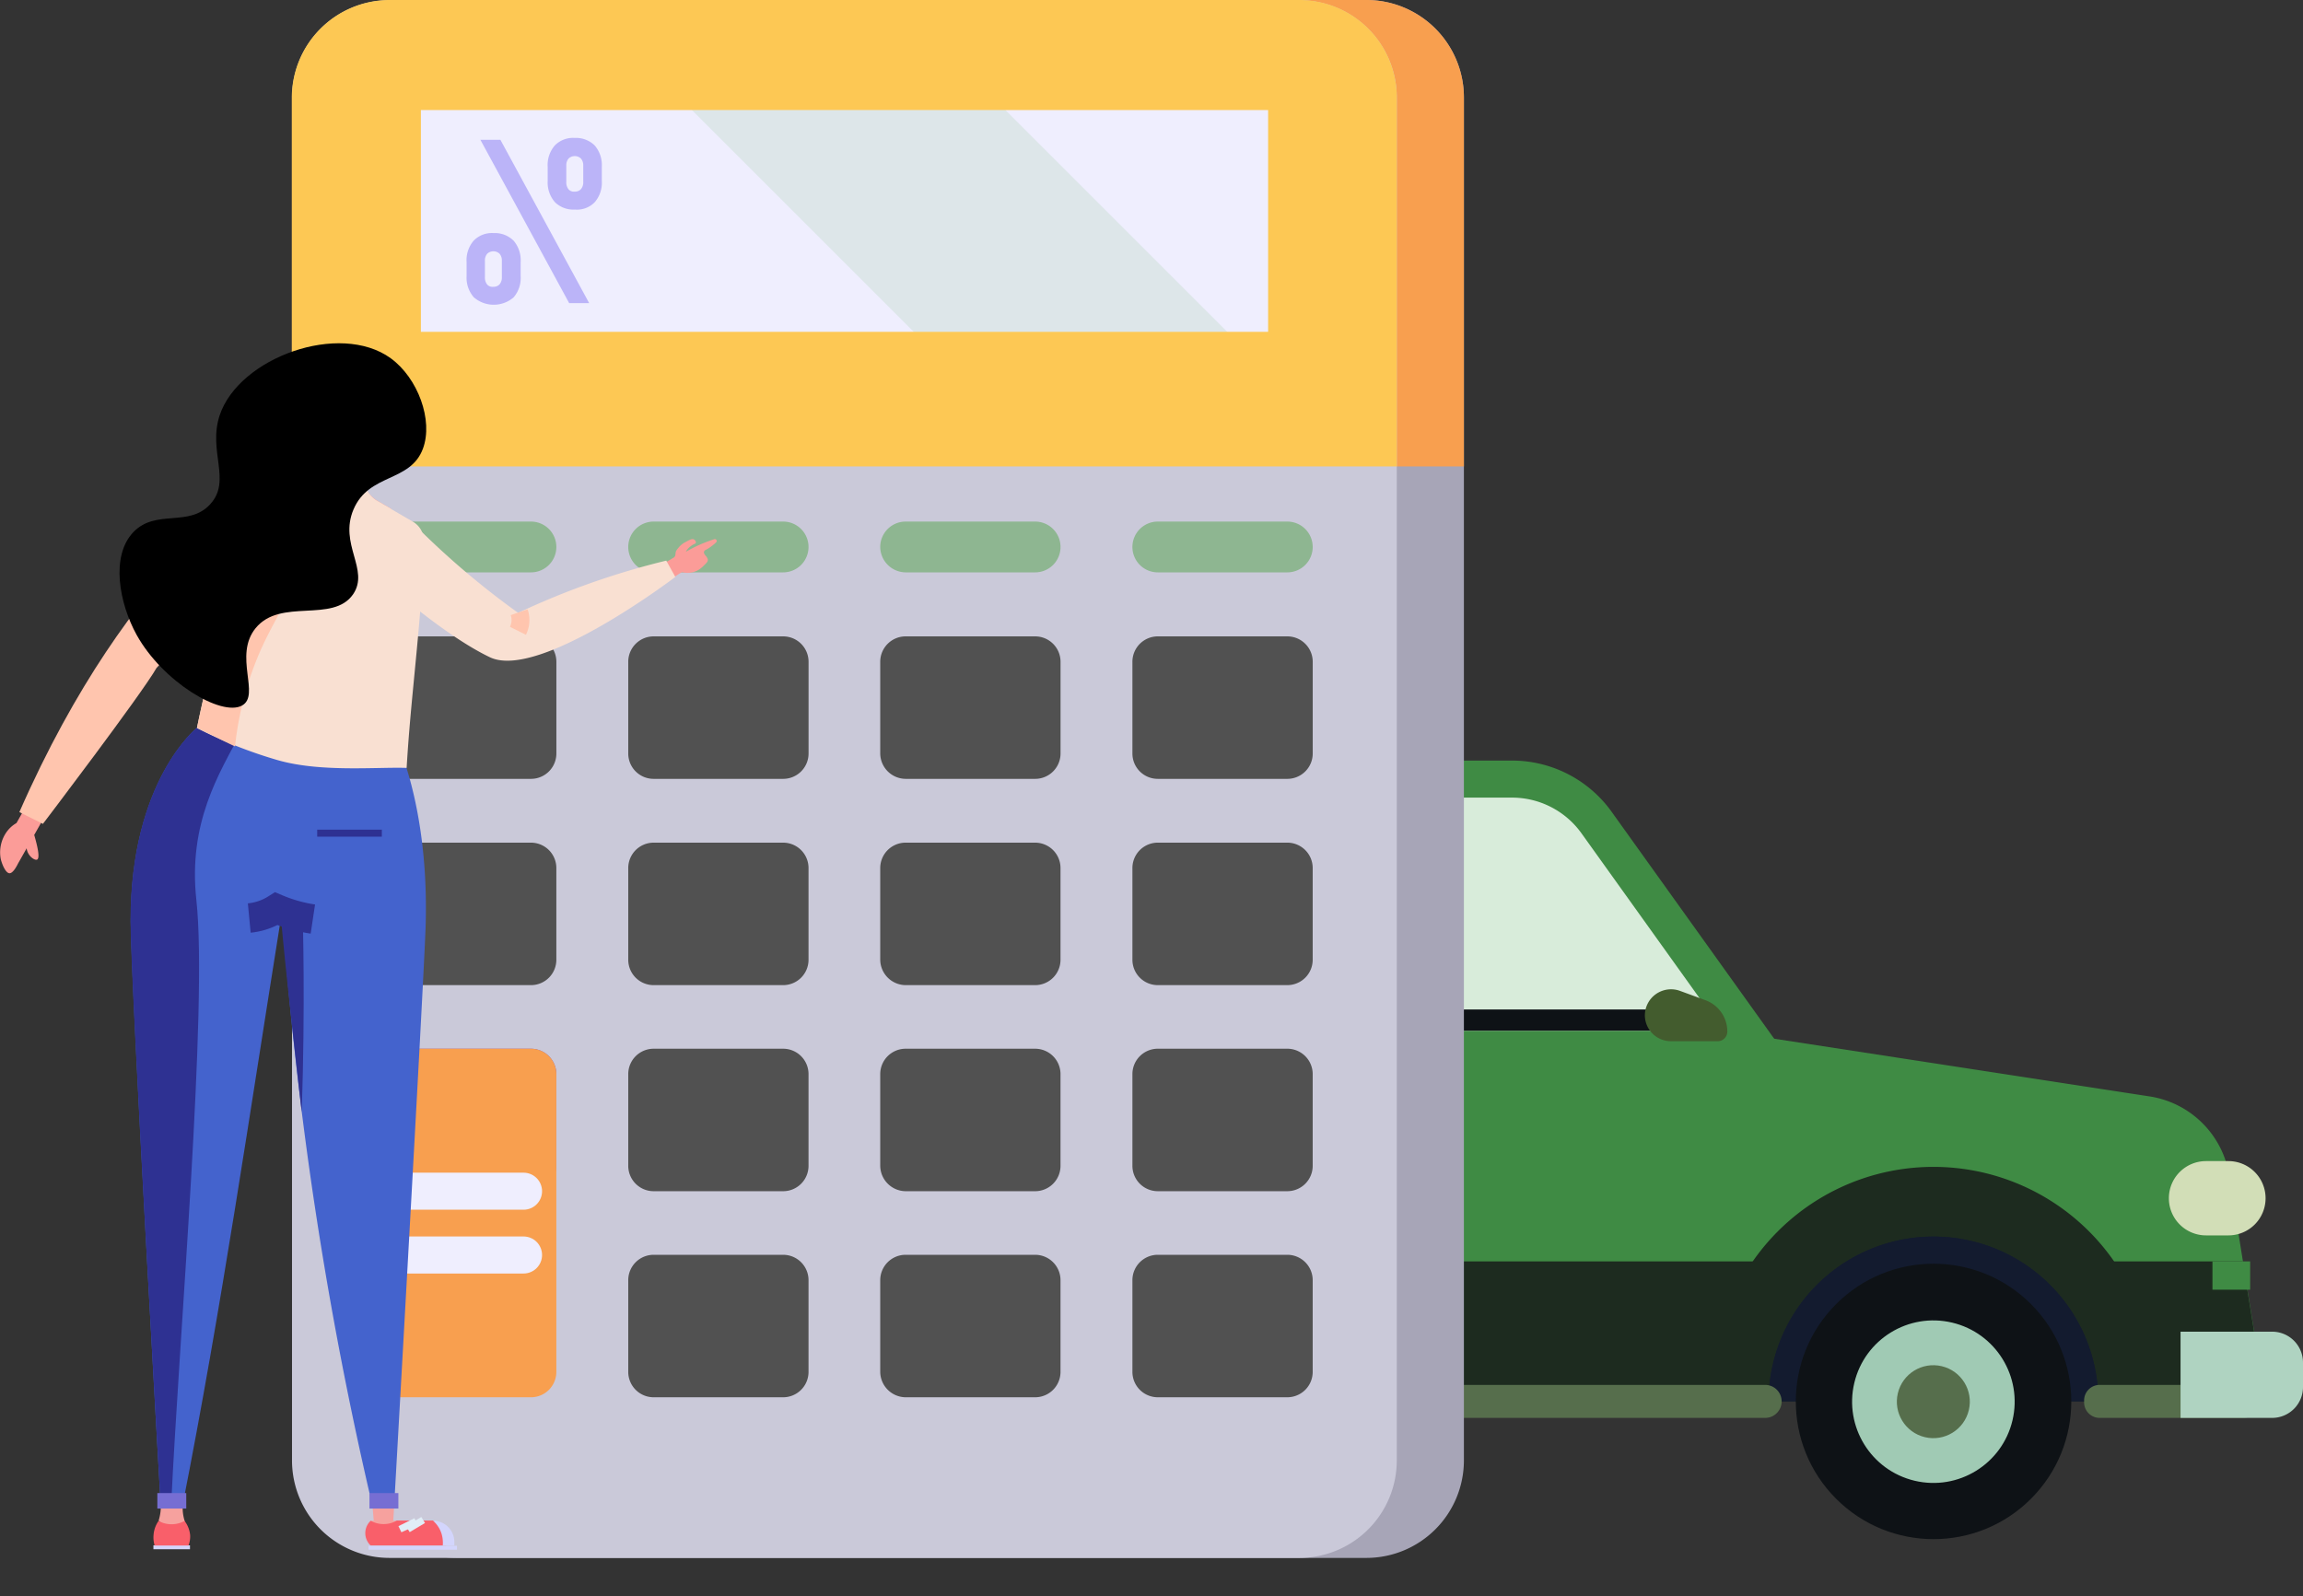 <svg data-name="carloan calculator" xmlns="http://www.w3.org/2000/svg" width="310.781" height="215.457"><rect width="100%" height="100%" fill="#333333" stroke="none"/><g data-name="Group 406"><g data-name="Group 394" transform="translate(57.998 105.146)"><path data-name="Path 995" d="M179.463 36.236l-20.851-29.43-8.8-6.806-63.621.4-18.625 4.163-10.244 21-2.86 10.679z" fill="#d8ecda"/><path data-name="Path 996" d="M8.108 60.671a3.484 3.484 0 003.493-3.493v-6.353a3.484 3.484 0 00-3.493-3.493 3.484 3.484 0 00-3.493 3.493v6.353a3.5 3.5 0 003.493 3.493z" fill="#3f8b44"/><path data-name="Path 997" d="M4.054 84.019l4.579-37.032a10.725 10.725 0 019.647-9.357l36.978-3.421 2.425-.217h116.781l57.684 8.869a12.872 12.872 0 0110.679 10.661l4.869 30.517H4.054z" fill="#3f8b44"/><path data-name="Path 998" d="M6.389 65.123h238.265l3.041 18.9H4.054z" fill="#1d2b1f"/><path data-name="Path 999" d="M202.918 52.363a29.67 29.67 0 0129.666 29.666h-59.35a29.674 29.674 0 0129.684-29.666z" fill="#1d2b1f"/><path data-name="Path 1000" d="M49.738 52.363a29.67 29.67 0 0129.666 29.666h-59.35a29.7 29.7 0 0129.684-29.666z" fill="#1d2b1f"/><path data-name="Path 1001" d="M180.673 84.019a22.245 22.245 0 0144.49 0z" fill="#131b2f"/><path data-name="Path 1002" d="M180.673 84.019a22.245 22.245 0 0144.49 0z" fill="#131b2f"/><circle data-name="Ellipse 82" cx="18.588" cy="18.588" r="18.588" transform="rotate(-135 124.31 13.128)" fill="#0e1216"/><circle data-name="Ellipse 83" cx="10.968" cy="10.968" transform="rotate(-166.66 111.21 36.29)" fill="#a0cab4" r="10.968"/><circle data-name="Ellipse 84" cx="4.923" cy="4.923" transform="rotate(-166.66 108.538 32.915)" fill="#566e4c" r="4.923"/><path data-name="Path 1003" d="M27.494 84.019a22.245 22.245 0 0144.49 0z" fill="#131b2f"/><circle data-name="Ellipse 85" cx="18.588" cy="18.588" r="18.588" transform="rotate(-135 47.72 44.852)" fill="#0e1216"/><circle data-name="Ellipse 86" cx="10.968" cy="10.968" r="10.968" transform="rotate(-135 45.489 39.464)" fill="#a0cab4"/><circle data-name="Ellipse 87" cx="4.923" cy="4.923" transform="rotate(-170.75 30.51 42.67)" fill="#566e4c" r="4.923"/><path data-name="Path 1004" d="M72.309 81.793h107.894a2.225 2.225 0 012.226 2.226 2.224 2.224 0 01-2.226 2.226H72.309a2.225 2.225 0 01-2.226-2.226 2.225 2.225 0 012.226-2.226z" fill="#566e4c"/><path data-name="Path 1005" d="M225.344 81.793h19.4a2.1 2.1 0 012.1 2.1v.254a2.1 2.1 0 01-2.1 2.1h-19.4a2.1 2.1 0 01-2.1-2.1v-.254a2.1 2.1 0 012.1-2.1z" fill="#566e4c"/><path data-name="Path 1006" d="M27.493 81.793h-23.4a2.225 2.225 0 00-2.227 2.226 2.225 2.225 0 002.227 2.226h23.4a2.225 2.225 0 002.226-2.226 2.225 2.225 0 00-2.226-2.226z" fill="#566e4c"/><path data-name="Path 1007" d="M132.998 48.598h-6.986a1.757 1.757 0 01-1.756-1.756h10.48a1.742 1.742 0 01-1.738 1.756z" fill="#435c2e"/><path data-name="Path 1008" d="M89.305 48.598h-6.987a1.757 1.757 0 01-1.756-1.756h10.48a1.753 1.753 0 01-1.737 1.756z" fill="#435c2e"/><path data-name="Path 1009" d="M239.697 61.611h3.023a5.013 5.013 0 005.014-5.014 5.013 5.013 0 00-5.014-5.014h-3.023a5.013 5.013 0 00-5.014 5.014 5.013 5.013 0 005.014 5.014z" fill="#d2deb7"/><path data-name="Rectangle 194" fill="#3f8b44" d="M240.565 65.123h5.086v3.819h-5.086z"/><path data-name="Rectangle 195" fill="#3f8b44" d="M4.615 65.123h5.086v3.819H4.615z"/><path data-name="Path 1010" d="M170.302 33.973H59.748l1.285-2.86h107.1z" fill="#0e1216"/><path data-name="Rectangle 196" fill="#3f8b44" d="M106.463 1.882h3.023V34.77h-3.023z"/><path data-name="Path 1011" d="M236.258 86.246h12.362a4.163 4.163 0 004.163-4.163v-3.312a4.163 4.163 0 00-4.163-4.163h-12.362z" fill="#afd3c1"/><path data-name="Path 1012" d="M14.317 86.245H3.873A3.878 3.878 0 010 82.371V78.48a3.878 3.878 0 013.873-3.874h10.444z" fill="#afd3c1"/><path data-name="Line 56" fill="none" stroke="#435c2e" stroke-miterlimit="10" stroke-width="6.218" d="M107.966 33.81v26.064"/><path data-name="Path 1013" d="M122.786 33.81l-4.434-10.77h-8.866v10.77z" fill="#0e1216"/><path data-name="Path 1014" d="M71.603 34.607l-4.417-10.751h-8.887l-1.067 10.751z" fill="#0e1216"/><path data-name="Path 1015" d="M179.678 36.924L157.451 5.883A14.034 14.034 0 00146.03.019H80.925a19.856 19.856 0 00-18.86 13.593l-7.8 23.331h125.414z" fill="none" stroke="#3f8b44" stroke-linecap="round" stroke-linejoin="round" stroke-miterlimit="10" stroke-width="5"/><path data-name="Path 1016" d="M168.691 28.598l3.457 1.267a4.5 4.5 0 012.95 4.235 1.3 1.3 0 01-1.3 1.3h-6.317a3.515 3.515 0 01-3.511-3.511 3.531 3.531 0 014.721-3.291z" fill="#435c2e"/></g><path data-name="Rectangle 198" fill="#f8dfd2" d="M153.067 202.674h-8.724v-.398h8.724z"/><path data-name="Path 1036" d="M184.343 108.523c.181.217-.163 1.1-.941 1.357-.543.161.816-1.52.941-1.357z" fill="#f69b99"/><g data-name="lease calculator illustration"><g data-name="Group 1366"><path data-name="Path 4645" d="M61.618 210.292h122.775a13.162 13.162 0 0013.155-13.155V13.183A13.168 13.168 0 00184.393 0H61.618a13.186 13.186 0 00-13.183 13.155v183.954a13.192 13.192 0 0013.183 13.183z" fill="#a7a5b7"/><path data-name="Path 4646" d="M61.618 0h122.775a13.162 13.162 0 0113.155 13.155v49.807H48.435V13.155A13.186 13.186 0 0161.618 0z" fill="#f89f4f"/><path data-name="Path 4647" d="M52.56 210.292h122.775a13.162 13.162 0 0013.155-13.155V13.183A13.162 13.162 0 00175.335.028H52.56a13.162 13.162 0 00-13.155 13.155v183.954a13.162 13.162 0 0013.155 13.155z" fill="#cac9d9"/><path data-name="Path 4648" d="M52.56 0h122.775a13.162 13.162 0 0113.155 13.155v49.807H39.377V13.155A13.2 13.2 0 0152.56 0z" fill="#fdc854"/><path data-name="Rectangle 510" fill="#efeefe" d="M56.797 14.856h114.33V44.79H56.797z"/><path data-name="Path 4649" d="M165.608 44.79h-42.309L93.365 14.856h42.309z" fill="#50a346" opacity=".11"/><g data-name="Group 1363"><path data-name="Path 4650" d="M156.243 105.132h17.472a3.426 3.426 0 003.432-3.431V89.329a3.426 3.426 0 00-3.432-3.428h-17.472a3.426 3.426 0 00-3.428 3.428v12.4a3.42 3.42 0 003.428 3.403z" fill="#515151"/><path data-name="Path 4651" d="M156.243 77.26h17.472a3.426 3.426 0 003.428-3.428 3.426 3.426 0 00-3.428-3.428h-17.472a3.426 3.426 0 00-3.428 3.428 3.426 3.426 0 003.428 3.428z" fill="rgba(80,163,70,0.49)"/><path data-name="Path 4652" d="M122.212 77.26h17.472a3.426 3.426 0 003.428-3.428 3.426 3.426 0 00-3.428-3.428h-17.472a3.426 3.426 0 00-3.428 3.428 3.462 3.462 0 003.428 3.428z" fill="rgba(80,163,70,0.49)"/><path data-name="Path 4653" d="M88.208 77.26h17.472a3.426 3.426 0 003.428-3.428 3.426 3.426 0 00-3.428-3.428H88.208a3.426 3.426 0 00-3.428 3.428 3.426 3.426 0 003.428 3.428z" fill="rgba(80,163,70,0.49)"/><path data-name="Path 4654" d="M54.177 77.26h17.472a3.426 3.426 0 003.428-3.428 3.426 3.426 0 00-3.428-3.428H54.177a3.426 3.426 0 00-3.428 3.428 3.426 3.426 0 003.428 3.428z" fill="rgba(80,163,70,0.49)"/><path data-name="Path 4655" d="M156.243 132.976h17.472a3.426 3.426 0 003.428-3.428v-12.376a3.426 3.426 0 00-3.428-3.428h-17.472a3.426 3.426 0 00-3.428 3.428v12.372a3.426 3.426 0 003.428 3.432z" fill="#515151"/><path data-name="Path 4656" d="M156.243 160.791h17.472a3.426 3.426 0 003.428-3.428v-12.375a3.426 3.426 0 00-3.428-3.428h-17.472a3.426 3.426 0 00-3.428 3.428v12.372a3.426 3.426 0 003.428 3.431z" fill="#515151"/><path data-name="Path 4657" d="M156.243 188.607h17.472a3.426 3.426 0 003.428-3.428v-12.375a3.426 3.426 0 00-3.428-3.428h-17.472a3.426 3.426 0 00-3.428 3.428v12.372a3.426 3.426 0 003.428 3.431z" fill="#515151"/><g data-name="Group 1357" fill="#515151"><path data-name="Path 4658" d="M122.212 105.132h17.472a3.426 3.426 0 003.432-3.431V89.329a3.426 3.426 0 00-3.432-3.428h-17.472a3.426 3.426 0 00-3.428 3.428v12.4a3.456 3.456 0 003.428 3.403z"/><path data-name="Path 4659" d="M122.212 132.977h17.472a3.426 3.426 0 003.428-3.428v-12.376a3.426 3.426 0 00-3.428-3.428h-17.472a3.426 3.426 0 00-3.428 3.428v12.372a3.462 3.462 0 003.428 3.432z"/><path data-name="Path 4660" d="M122.212 160.792h17.472a3.426 3.426 0 003.428-3.428v-12.375a3.426 3.426 0 00-3.428-3.428h-17.472a3.426 3.426 0 00-3.428 3.428v12.372a3.462 3.462 0 003.428 3.431z"/><path data-name="Path 4661" d="M122.212 188.608h17.472a3.426 3.426 0 003.428-3.428v-12.375a3.426 3.426 0 00-3.428-3.428h-17.472a3.426 3.426 0 00-3.428 3.428v12.372a3.462 3.462 0 003.428 3.431z"/></g><g data-name="Group 1358" fill="#515151"><path data-name="Path 4662" d="M88.208 105.132h17.472a3.426 3.426 0 003.432-3.431V89.329a3.426 3.426 0 00-3.432-3.428H88.208a3.426 3.426 0 00-3.428 3.428v12.4a3.42 3.42 0 003.428 3.403z"/><path data-name="Path 4663" d="M88.208 132.977h17.472a3.426 3.426 0 003.428-3.428v-12.376a3.426 3.426 0 00-3.428-3.428H88.208a3.426 3.426 0 00-3.428 3.428v12.372a3.426 3.426 0 003.428 3.432z"/><path data-name="Path 4664" d="M88.208 160.792h17.472a3.426 3.426 0 003.428-3.428v-12.375a3.426 3.426 0 00-3.428-3.428H88.208a3.426 3.426 0 00-3.428 3.428v12.372a3.426 3.426 0 003.428 3.431z"/><path data-name="Path 4665" d="M88.208 188.608h17.472a3.426 3.426 0 003.428-3.428v-12.375a3.426 3.426 0 00-3.428-3.428H88.208a3.426 3.426 0 00-3.428 3.428v12.372a3.426 3.426 0 003.428 3.431z"/></g><g data-name="Group 1362"><g data-name="Group 1361"><g data-name="Group 1359"><path data-name="Path 4666" d="M54.177 105.132h17.472a3.426 3.426 0 003.432-3.431V89.329a3.426 3.426 0 00-3.432-3.428H54.177a3.426 3.426 0 00-3.428 3.428v12.4a3.42 3.42 0 003.428 3.403z" fill="#515151"/></g><g data-name="Group 1360"><path data-name="Path 4667" d="M54.177 132.977h17.472a3.426 3.426 0 003.428-3.428v-12.376a3.426 3.426 0 00-3.428-3.428H54.177a3.426 3.426 0 00-3.428 3.428v12.372a3.426 3.426 0 003.428 3.432z" fill="#515151"/></g><path data-name="Path 4668" d="M54.177 160.792h17.472a3.426 3.426 0 003.428-3.428v-12.375a3.426 3.426 0 00-3.428-3.428H54.177a3.426 3.426 0 00-3.428 3.428v12.372a3.426 3.426 0 003.428 3.431z" fill="#8754af"/><path data-name="Path 4669" d="M54.177 188.608h17.472a3.426 3.426 0 003.428-3.428v-40.191a3.426 3.426 0 00-3.428-3.428H54.177a3.426 3.426 0 00-3.428 3.428v40.191a3.426 3.426 0 003.428 3.428z" fill="#f89f4f"/></g></g></g><path data-name="Line 110" fill="none" stroke="#efeefe" stroke-linecap="round" stroke-miterlimit="10" stroke-width="5" d="M70.649 160.792H55.152"/><path data-name="Line 111" fill="none" stroke="#efeefe" stroke-linecap="round" stroke-miterlimit="10" stroke-width="5" d="M70.649 169.404H55.152"/><g data-name="Group 1365"><g data-name="Group 1364"><path data-name="Path 4670" d="M80.264 27.286a4.012 4.012 0 00.948-2.871v-1.897a4.057 4.057 0 00-.948-2.871 3.569 3.569 0 00-2.708-1.029 3.429 3.429 0 00-2.7 1.031 4.039 4.039 0 00-.948 2.9v1.869a4.022 4.022 0 00.976 2.871 3.554 3.554 0 002.7 1 3.336 3.336 0 002.68-1.003zm-12.737-8.417h-2.7l11.981 22.049h2.7zm9.2 6.689a1.459 1.459 0 01-.307-.976v-2.23a1.381 1.381 0 01.307-.948 1.213 1.213 0 011.672 0 1.381 1.381 0 01.307.948v2.2a1.409 1.409 0 01-.307.976 1.052 1.052 0 01-.836.334.954.954 0 01-.838-.304zm-7.414 14.577a4.011 4.011 0 00.948-2.871v-1.9a4.057 4.057 0 00-.948-2.871 3.569 3.569 0 00-2.7-1.031 3.429 3.429 0 00-2.7 1.031 4.039 4.039 0 00-.948 2.9v1.867a4.021 4.021 0 00.976 2.871 4.106 4.106 0 005.379 0zm-3.568-1.728a1.459 1.459 0 01-.307-.976v-2.23a1.381 1.381 0 01.307-.948 1.213 1.213 0 011.672 0 1.381 1.381 0 01.307.948v2.2a1.409 1.409 0 01-.307.976 1.052 1.052 0 01-.836.334.954.954 0 01-.838-.304z" fill="#bbb4f8"/></g></g></g><g data-name="Group 1368"><g data-name="Group 1367"><path data-name="Path 4671" d="M24.661 203.212a5.665 5.665 0 00.251 2.063c.307.864-2.258 1-2.286.976s-1.226-.976-1.226-.976a6.761 6.761 0 00.307-2.23" fill="#f6a19e"/><path data-name="Rectangle 511" fill="#f6a19e" d="M50.024 205.275h3.93v.948h-3.93z"/><path data-name="Path 4672" d="M26.612 98.22s-9.031 7.107-8.975 26.172c.028 8.557 4.041 78.654 4.041 78.654l2.954.167c5.268-26.7 9.058-52.928 13.406-80.075.613-.084 3.818-.334 4.348-.976 1.2-1.421.028-3.9.056-4.989.112-4.376.139-14.354-.139-18.033-3.484.28-12.402-.586-15.691-.92z" fill="#4463cd"/><path data-name="Path 4673" d="M53.257 99.475s4.682 9.03 4.181 25.53c-.223 7.163-4.264 78.487-4.264 78.487-.5.084-1.031.2-1.533.279-.446-.112-1.226.139-1.338-.334a511.564 511.564 0 01-12.236-80.326c.474-5.825 1.951-18.117 2.4-23.942z" fill="#4463cd"/><path data-name="Path 4674" d="M26.5 121.493c1.561 14.326-2.341 58.893-3.4 81.636l-1.421-.084s-4.041-70.125-4.069-78.654c-.056-19.064 8.975-26.172 8.975-26.172 1.31.139 3.568.334 5.992.53-3.011 5.658-7.219 12.292-6.077 22.744z" fill="#2e3192"/><path data-name="Path 4675" d="M50.024 205.275a2.284 2.284 0 000 3.345h10.173a2.971 2.971 0 00-.334-2.174 3.161 3.161 0 00-1.421-1.2h-4.878a3.589 3.589 0 01-3.54.029z" fill="#f95f6a"/><path data-name="Rectangle 512" fill="#d3d5fc" d="M49.736 208.652h11.929v.53H49.736z"/><path data-name="Path 4676" d="M58.441 205.275a2.867 2.867 0 012.871 2.871v.474h-1.561a4.407 4.407 0 00-.139-1.505 3.911 3.911 0 00-1.171-1.84z" fill="#d3d5fc"/><path data-name="Path 4677" d="M53.175 203.491l-.112 1.951-2.62-.056-.168-2.006z" fill="#f6a19e"/><path data-name="Rectangle 513" fill="#d3d5fc" d="M20.703 208.592h4.933v.53h-4.933z"/><path data-name="Path 4678" d="M20.726 207.142a3.782 3.782 0 01.669-1.839 3.679 3.679 0 003.512 0 3.735 3.735 0 01.753 1.923 3.429 3.429 0 01-.223 1.394h-4.571a3.845 3.845 0 01-.14-1.478z" fill="#f95f6a"/><path data-name="Path 4679" d="M55.821 205.387c.167.279.334.53.5.808" fill="none" stroke="#e1eef7" stroke-miterlimit="10" stroke-width="2.41"/><path data-name="Path 4680" d="M54.846 205.47c.139.279.279.557.418.864" fill="none" stroke="#e1eef7" stroke-miterlimit="10" stroke-width="2.41"/><path data-name="Rectangle 514" fill="#766ed3" d="M49.857 201.54h3.902v2.09h-3.902z"/><path data-name="Rectangle 515" fill="#766ed3" d="M21.233 201.54h3.902v2.09h-3.902z"/><path data-name="Rectangle 516" fill="#2e3192" d="M42.805 111.989h8.724v.948h-8.724z"/><path data-name="Path 4681" d="M42.22 124.057a20.33 20.33 0 01-4.933-1.394 8.275 8.275 0 01-3.651 1.254" fill="none" stroke="#2e3192" stroke-miterlimit="10" stroke-width="3.975"/><path data-name="Path 4682" d="M40.854 123.862s.362 11.79-.139 26.255c0 0-2.425-20.987-2.927-27.76z" fill="#2e3192"/></g><path data-name="Path 4683" d="M44.143 63.603l1.031-5.156 5.156.836-1.143 5.742c-.112 1.059.975 2.146 1.923 2.676l1.672.976c-.53 1.561-2.9 4.822-4.515 4.738-3.038-.167-5.63-5.909-6.968-7.776a3.322 3.322 0 002.844-2.036z" fill="#f6a19e"/><path data-name="Path 4684" d="M51.083 67.701l1.672.976-.084.251-10.7-2.258c-.251-.418-.474-.78-.669-1.059a3.636 3.636 0 002.453-1.254l5.491 1.143a3.689 3.689 0 001.837 2.201z" fill="#f9e0d2"/><path data-name="Path 4685" d="M44.421 64.969l4.655.976a.257.257 0 00.307-.2l.056-.251a.257.257 0 00-.2-.307l-4.655-.976a.257.257 0 00-.307.2l-.056.251a.257.257 0 00.2.307z" fill="#ff9549"/><path data-name="Path 4686" d="M90.968 77.902l.5-.334a3.992 3.992 0 01.585-.334 2.914 2.914 0 002.341-.39 5.414 5.414 0 00.725-.641 3.342 3.342 0 00.307-.334.574.574 0 00.084-.418 1.97 1.97 0 00-.334-.5c-.139-.167-.251-.39-.139-.557a.629.629 0 01.307-.223 6.552 6.552 0 001.31-.976.254.254 0 00-.251-.418 19.526 19.526 0 00-3.846 1.7 1.878 1.878 0 01.335-.474 3.271 3.271 0 01.474-.39c.334-.223.474-.2.53-.334s-.056-.334-.223-.446c-.251-.167-.613.028-1.115.307a2.867 2.867 0 00-.92.7c-.251.307-.446.5-.474.808a1.386 1.386 0 01-.084.446.682.682 0 01-.307.251c-.307.2-.613.362-.92.557.334.634.724 1.331 1.115 2z" fill="#fb9c98"/><path data-name="Path 4687" d="M3.2 109.369l-.976 1.728a4.2 4.2 0 00-1.477 1.421 4.769 4.769 0 00-.641 3.456c.2.808.7 1.923 1.2 1.9.557-.028 1.143-1.366 1.143-1.338l3.122-5.519z" fill="#fb9c98"/><path data-name="Path 4688" d="M4.621 112.713c.725 2.508.641 3.177.39 3.317-.334.167-1.338-.53-1.421-1.589a1.771 1.771 0 011.031-1.728z" fill="#fb9c98"/><path data-name="Path 4689" d="M36.255 64.997S17.804 75.003 2.614 109.62l3.177 1.589S19.086 93.733 21.12 90.166l19.371-20.792z" fill="#ffc5ae"/><path data-name="Path 4690" d="M54.874 103.655c.446-7.525 1.2-13.267 1.923-22.242.251-2.927.362-5.742.39-8.445a2.937 2.937 0 00-1.449-2.536c-.892-.53-1.784-1.031-2.676-1.561a23.473 23.473 0 00-13.323-3.122 4.251 4.251 0 00-3.6 2.508 140.035 140.035 0 00-5.3 13.824 146.879 146.879 0 00-4.264 16.193 60.881 60.881 0 0010.954 4.348c5.778 1.646 13.355.894 17.345 1.033z" fill="#f9e0d2"/><path data-name="Path 4691" d="M36.143 68.23a4.266 4.266 0 013.6-2.508c-.446.669-.892 1.338-1.338 2.035-.056.78-.112 1.533-.167 2.313a6.833 6.833 0 012.007 2.843c1.561 4.264-2.2 8.473-5.017 14.716a43.758 43.758 0 00-3.512 13.128c-.808-.39-1.644-.78-2.453-1.2-.892-.446-1.784-.864-2.676-1.31a145.69 145.69 0 019.56-30.018z" fill="#ffc5ae"/><path data-name="Path 4692" d="M51.446 54.015a5.113 5.113 0 011.31 3.372c-.028 2.481-2.2 5.407-4.655 5.156-2.369-.223-3.986-3.233-3.651-5.714.279-2.2 2.146-4.4 4.209-4.376a4.516 4.516 0 012.787 1.562z" fill="#f6a19e"/><path data-name="Path 4693" d="M43.279 56.161a1.151 1.151 0 111 1.282 1.138 1.138 0 01-1-1.282z" fill="#f6a19e"/><path data-name="Path 4694" d="M18.443 85.706c-2.341-4.236-3.568-10.647-.418-13.908 3.038-3.122 7.47-.585 10.34-3.735 2.927-3.177-.334-7.163 1.282-12.013 2.62-7.8 16.193-12.682 23.078-7.693 3.679 2.676 5.769 8.389 4.348 12.208-1.7 4.571-7.275 3.289-9.365 8.194-2.007 4.71 2.2 8.139-.056 11.455-2.731 3.958-9.783.446-13.155 4.571-3.038 3.735.7 9.058-1.84 10.452-2.784 1.534-10.7-3.204-14.214-9.531z"/><path data-name="Path 4695" d="M49.94 76.843s9.226 8.557 16.166 11.873c6.633 3.177 25.029-10.842 25.029-10.842l-1.226-2.2a104.881 104.881 0 00-19.984 7.052 110.614 110.614 0 01-14.1-12.013z" fill="#f9e0d2"/><path data-name="Path 4696" d="M70.063 82.64a3.274 3.274 0 01-.167 2.508" fill="none" stroke="#ffc5ae" stroke-miterlimit="10" stroke-width="2.41"/></g></g></g></svg>